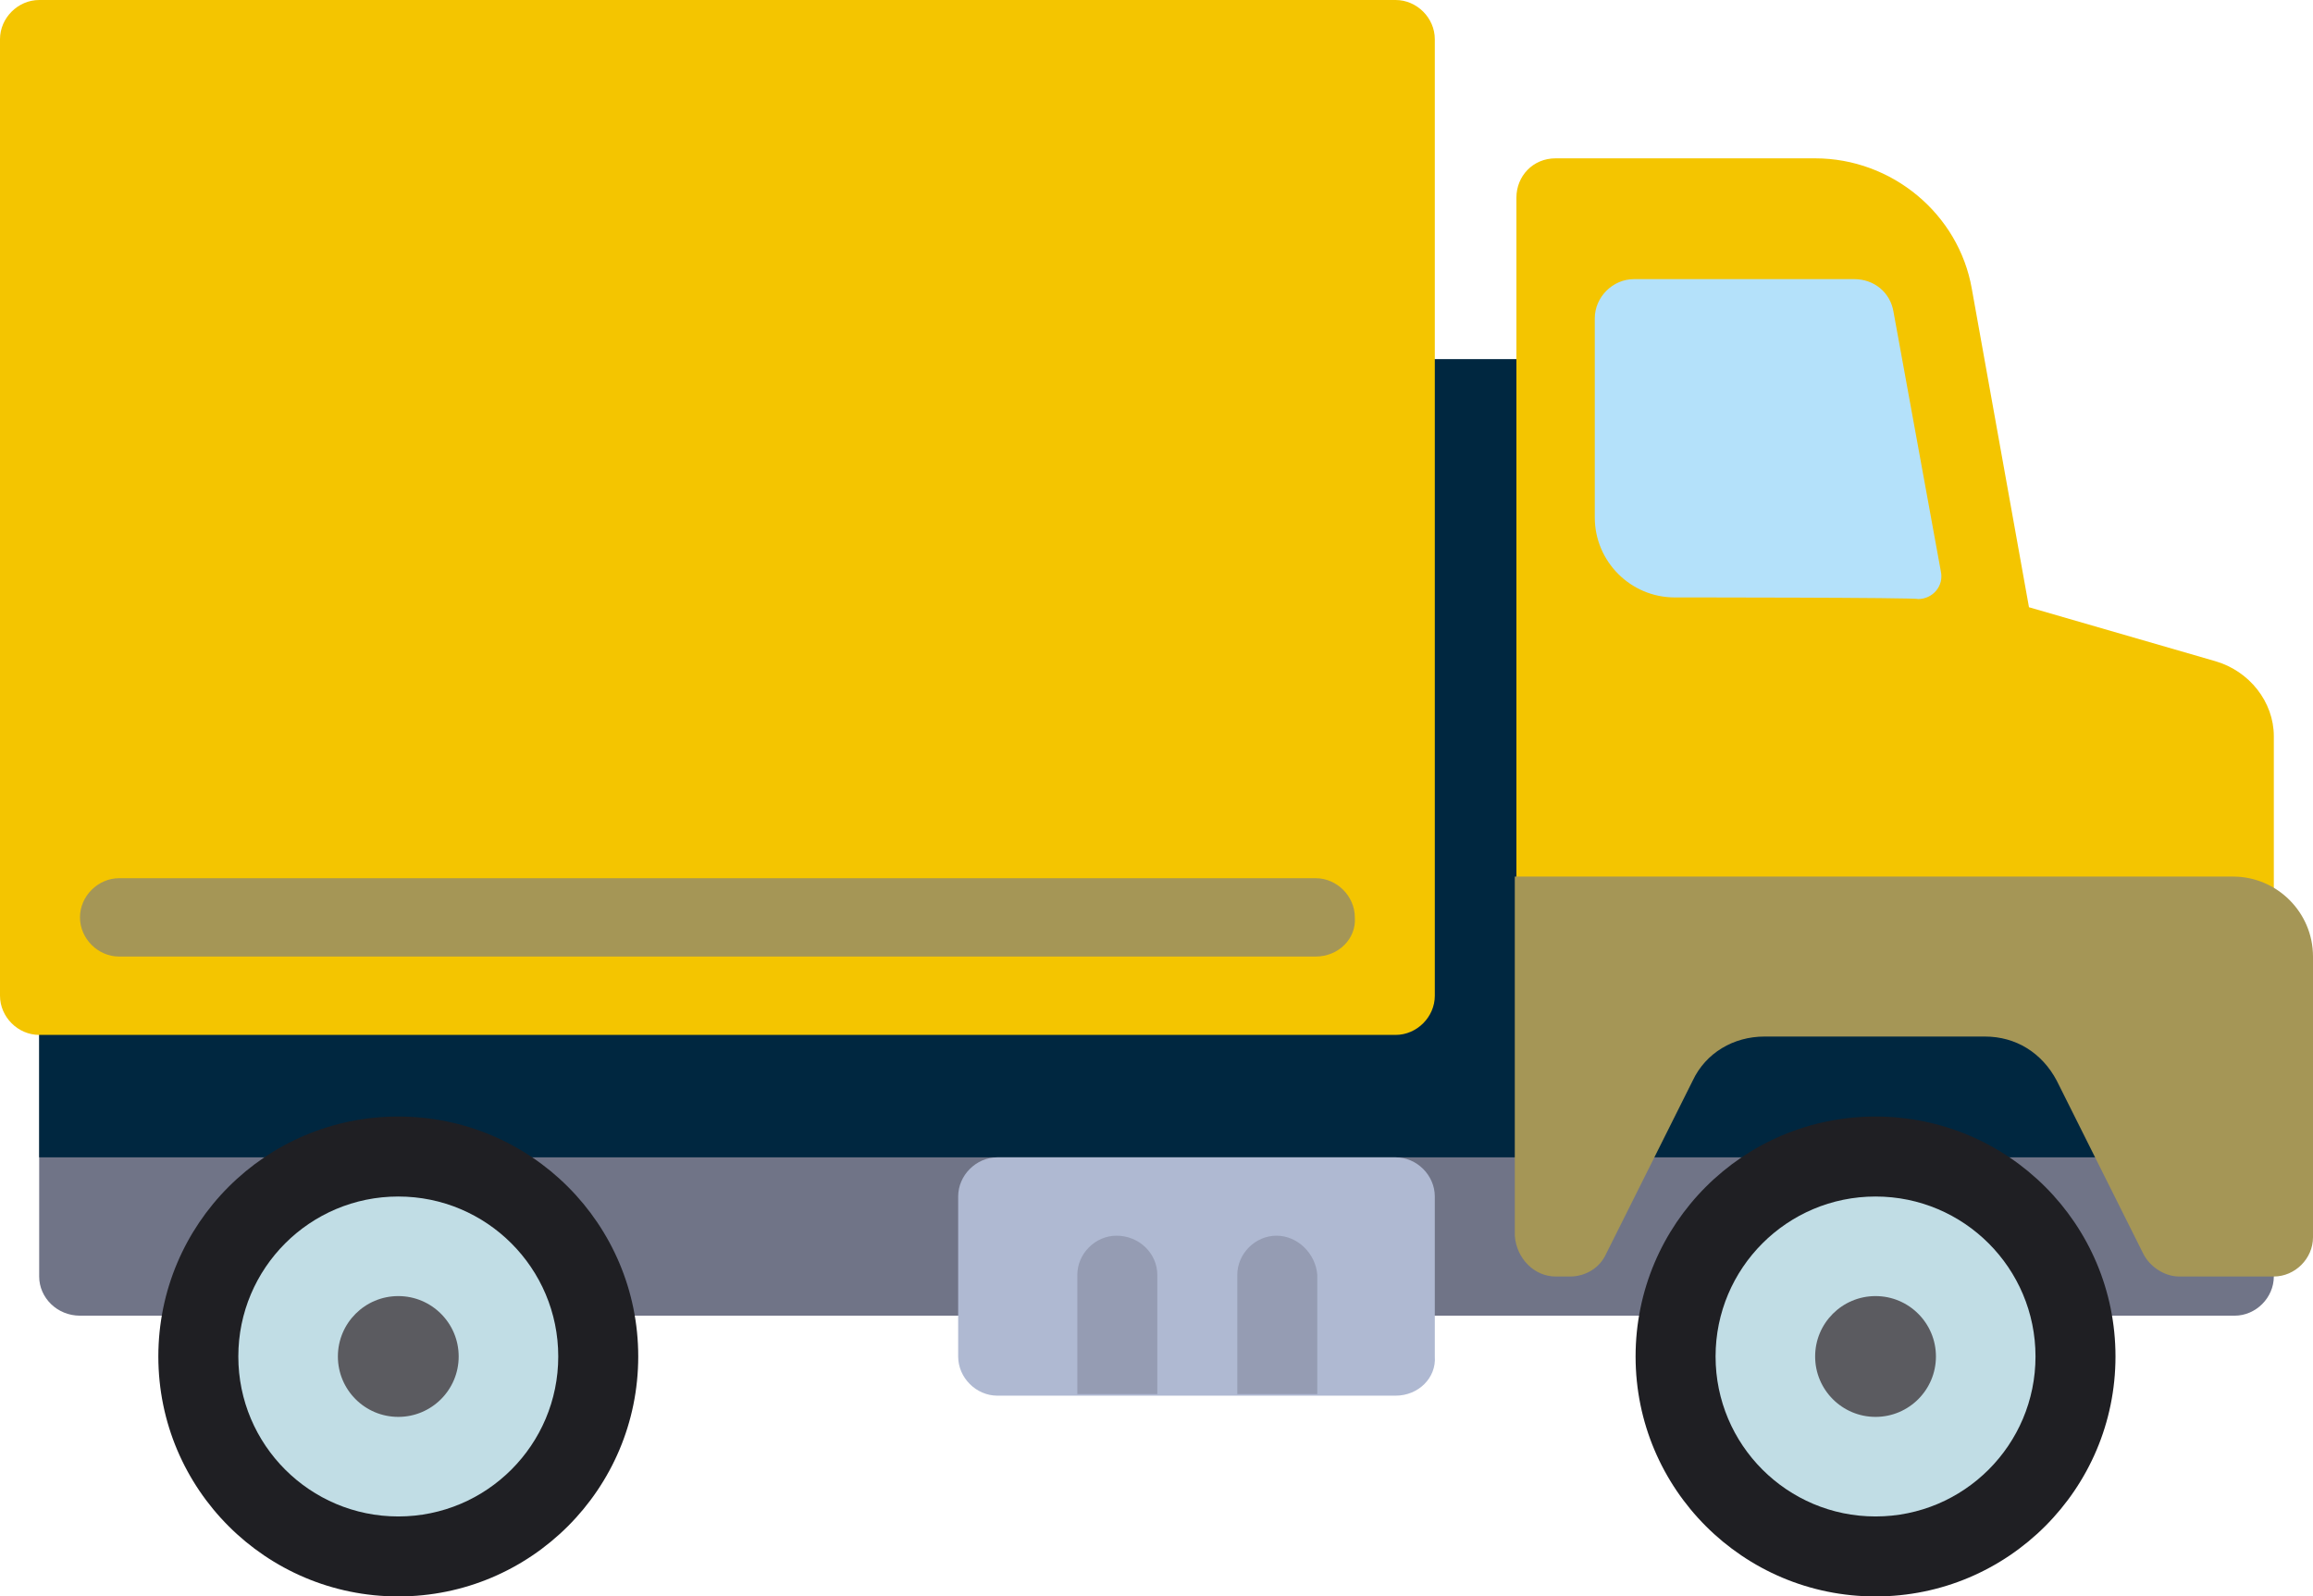 <?xml version="1.0" encoding="utf-8"?>
<!-- Generator: Adobe Illustrator 18.1.1, SVG Export Plug-In . SVG Version: 6.00 Build 0)  -->
<svg version="1.1" id="Layer_1" xmlns="http://www.w3.org/2000/svg" xmlns:xlink="http://www.w3.org/1999/xlink" x="0px" y="0px"
	 width="141.7px" height="97.8px" viewBox="212.6 22 141.7 97.8" enable-background="new 212.6 22 141.7 97.8" xml:space="preserve"
	>
<polygon fill="#B4E1FA" points="334.8,61.1 307.9,61.1 307.9,36.7 329.9,36.7 "/>
<path fill="#707487" d="M217.5,102.6h132c1.3,0,2.4-1.1,2.4-2.4V83.1H215v17.1C215,101.5,216.1,102.6,217.5,102.6z"/>
<polygon fill="#002740" points="307.9,83.1 307.9,44 298.1,44 298.1,83.1 215,83.1 215,92.9 351.9,92.9 351.9,83.1 "/>
<g>
	<path fill="#F4C500" d="M215,22h83.1c1.3,0,2.4,1.1,2.4,2.4V83c0,1.3-1.1,2.4-2.4,2.4H215c-1.3,0-2.4-1.1-2.4-2.4V24.4
		C212.6,23.1,213.7,22,215,22z"/>
	<path fill="#F4C500" d="M348.3,62.5l-11.4-3.3l-3.5-19.5c-0.8-4.6-4.9-8-9.6-8h-15.9c-1.4,0-2.4,1.1-2.4,2.4v44h46.4v-11
		C351.9,65,350.4,63.1,348.3,62.5z M315.2,58.6c-2.7,0-4.9-2.2-4.9-4.9V41.5c0-1.3,1.1-2.4,2.4-2.4h13.5c1.2,0,2.2,0.8,2.4,2
		l2.9,15.9c0.2,0.9-0.5,1.7-1.4,1.7C330.1,58.6,315.2,58.6,315.2,58.6z"/>
</g>
<circle fill="#1F1F23" cx="327.5" cy="105.1" r="14.7"/>
<circle fill="#C1DDE5" cx="327.5" cy="105.1" r="9.8"/>
<circle fill="#5B5B60" cx="327.5" cy="105.1" r="3.7"/>
<circle fill="#1F1F23" cx="237" cy="105.1" r="14.7"/>
<circle fill="#C1DDE5" cx="237" cy="105.1" r="9.8"/>
<circle fill="#5B5B60" cx="237" cy="105.1" r="3.7"/>
<path fill="#A59656" d="M307.9,100.2h0.9c0.9,0,1.8-0.5,2.2-1.4l5.3-10.6c0.8-1.7,2.5-2.7,4.4-2.7h13.5c1.9,0,3.5,1,4.4,2.7
	l5.3,10.6c0.4,0.8,1.3,1.4,2.2,1.4h5.8c1.3,0,2.4-1.1,2.4-2.4V80.6c0-2.7-2.2-4.9-4.9-4.9h-44v22
	C305.5,99.1,306.6,100.2,307.9,100.2z"/>
<path fill="#AFB9D2" d="M298.1,107.5h-24.4c-1.3,0-2.4-1.1-2.4-2.4v-9.8c0-1.3,1.1-2.4,2.4-2.4h24.4c1.3,0,2.4,1.1,2.4,2.4v9.8
	C300.6,106.4,299.5,107.5,298.1,107.5z"/>
<g>
	<path fill="#959CB3" d="M281,97.7L281,97.7c-1.3,0-2.4,1.1-2.4,2.4v7.3h4.9v-7.3C283.5,98.8,282.4,97.7,281,97.7z"/>
	<path fill="#959CB3" d="M290.8,97.7L290.8,97.7c-1.3,0-2.4,1.1-2.4,2.4v7.3h4.9v-7.3C293.2,98.8,292.1,97.7,290.8,97.7z"/>
</g>
<path fill="#A59656" d="M293.2,80.6h-73.3c-1.3,0-2.4-1.1-2.4-2.4l0,0c0-1.3,1.1-2.4,2.4-2.4h73.3c1.3,0,2.4,1.1,2.4,2.4l0,0
	C295.7,79.5,294.6,80.6,293.2,80.6z"/>
</svg>
